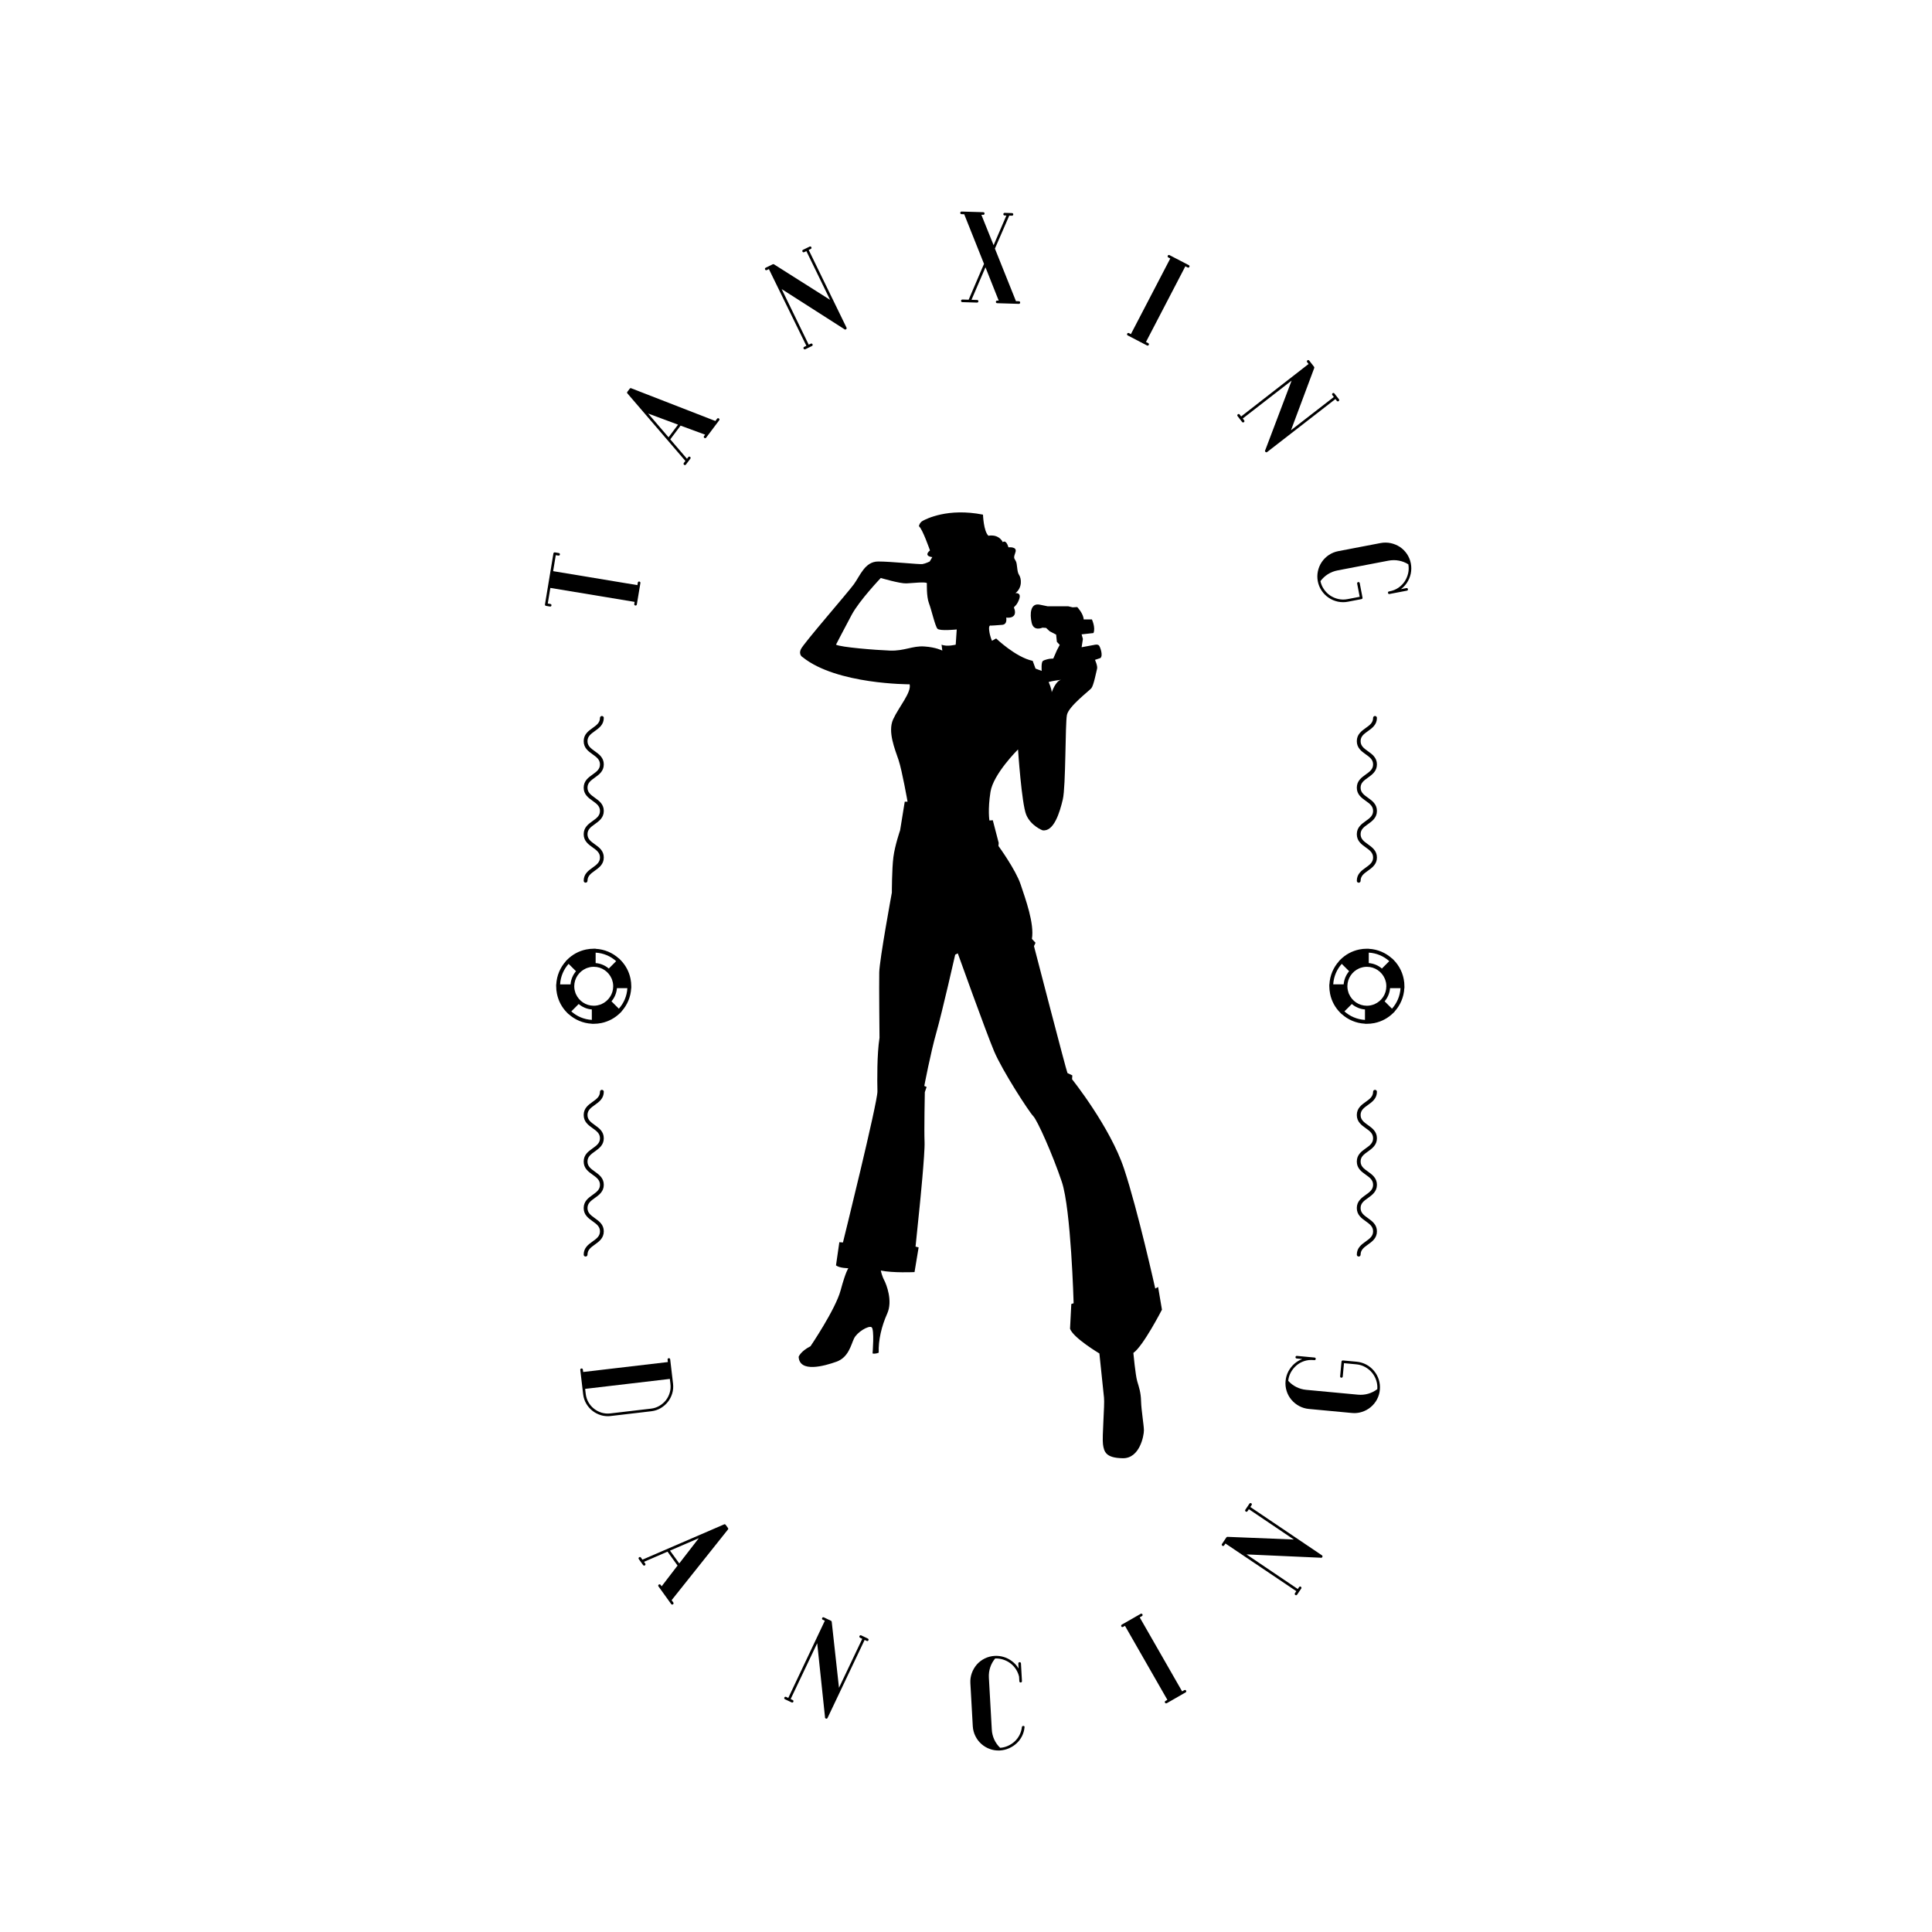 <?xml version="1.0" encoding="utf-8"?>
<!-- Generator: Adobe Illustrator 16.0.0, SVG Export Plug-In . SVG Version: 6.00 Build 0)  -->
<!DOCTYPE svg PUBLIC "-//W3C//DTD SVG 1.1//EN" "http://www.w3.org/Graphics/SVG/1.1/DTD/svg11.dtd">
<svg version="1.1" id="图层_1" xmlns="http://www.w3.org/2000/svg" xmlns:xlink="http://www.w3.org/1999/xlink" x="0px" y="0px"
	 width="512px" height="512px" viewBox="0 0 512 512" enable-background="new 0 0 512 512" xml:space="preserve">
<g>
	<path d="M372.836,154.466c0.502-0.758,0.843-1.59,1.031-2.462c0.18-0.881,0.188-1.783,0.019-2.678
		c-0.172-0.894-0.513-1.73-1.005-2.479c-0.503-0.749-1.13-1.381-1.866-1.884c-0.762-0.496-1.587-0.838-2.466-1.026
		c-0.879-0.184-1.776-0.193-2.673-0.024l-11.229,2.149c-0.897,0.175-1.73,0.513-2.475,1.009c-0.744,0.499-1.382,1.126-1.884,1.866
		c-0.503,0.74-0.844,1.556-1.032,2.433c-0.188,0.878-0.196,1.777-0.027,2.676c0.172,0.898,0.513,1.731,1.015,2.479
		c0.493,0.746,1.12,1.38,1.866,1.879c0.727,0.5,1.551,0.85,2.429,1.039c0.458,0.096,0.925,0.145,1.391,0.145
		c0.431,0,0.861-0.041,1.283-0.124l3.588-0.688c0.125-0.021,0.196-0.092,0.232-0.144c0.026-0.049,0.071-0.136,0.044-0.26
		l-0.734-3.834c-0.045-0.208-0.206-0.318-0.413-0.276c-0.196,0.037-0.305,0.203-0.269,0.405l0.672,3.493l-3.246,0.621
		c-0.816,0.157-1.633,0.146-2.422-0.038c-0.788-0.177-1.515-0.49-2.161-0.926c-0.646-0.437-1.202-0.997-1.659-1.667
		c-0.438-0.637-0.754-1.359-0.914-2.139c0.556-0.74,1.21-1.355,1.964-1.832c0.78-0.491,1.642-0.832,2.574-1.011l13.488-2.585
		c0.933-0.175,1.855-0.179,2.762-0.008c0.88,0.166,1.722,0.49,2.503,0.978c0.144,0.804,0.126,1.599-0.045,2.356
		c-0.18,0.793-0.493,1.525-0.924,2.182c-0.439,0.652-0.995,1.21-1.669,1.674c-0.664,0.455-1.426,0.771-2.269,0.933l-0.215,0.041
		c-0.206,0.038-0.313,0.201-0.269,0.405c0.035,0.207,0.196,0.313,0.403,0.277l4.609-0.884c0.207-0.041,0.314-0.202,0.277-0.409
		c-0.045-0.201-0.206-0.315-0.411-0.276l-1.453,0.281C371.867,155.677,372.396,155.118,372.836,154.466"/>
	<path d="M303.149,379.074c0-1.362-0.682-5.252-0.752-7.708c-0.064-2.458-0.548-3.687-1.022-5.323
		c-0.476-1.638-1.022-7.502-1.022-7.502c2.591-1.776,7.578-11.466,7.578-11.466l-1.022-6.005l-0.754,0.412
		c0,0-4.573-20.605-8.26-31.726c-3.686-11.127-13.784-23.744-13.784-23.744l0.07-1.022l-1.291-0.619
		c-0.277-0.476-8.874-33.637-8.874-33.637l0.409-0.889l-0.956-1.022c0.686-4.09-1.704-10.573-3-14.466
		c-1.301-3.886-5.866-10.163-5.866-10.163l0.063-0.816l-1.565-6.008l-0.892,0.071c0,0-0.476-2.799,0.278-7.574
		c0.744-4.773,7.3-11.259,7.3-11.259s0.954,14.399,2.18,17.329c1.229,2.937,4.295,4.098,4.295,4.098
		c3.005,0.478,4.574-4.707,5.395-8.188c0.816-3.48,0.615-20.056,1.091-22.381c0.479-2.319,5.869-6.342,6.483-7.094
		c0.61-0.75,1.296-4.366,1.498-5.115c0.206-0.754-0.547-2.387-0.547-2.387l1.436-0.478c0.753-0.617,0-2.803-0.341-3.281
		c-0.342-0.477-1.302-0.201-1.302-0.201l-3.336,0.617l0.341-2.186l-0.341-1.227l3.14-0.346c0.609-1.43-0.413-3.612-0.413-3.612
		h-2.18c-0.071-1.571-1.708-3.275-1.708-3.275l-1.225,0.069l-1.165-0.276h-5.458l-1.979-0.407c-2.591-0.615-2.797,2.387-2.25,4.776
		c0.546,2.387,2.86,1.295,2.86,1.295l0.96,0.066l0.95,0.888l1.714,0.891l0.197,1.911l0.753,0.816l-0.753,1.433l-0.951,2.181
		l-1.022,0.07c0,0-1.161,0.205-1.704,0.546c-0.547,0.339-0.341,2.662-0.341,2.662l-1.64-0.614l-0.75-2.048
		c-4.507-0.955-9.69-5.939-9.69-5.939l-1.09,0.618c0,0-0.548-1.095-0.748-2.729c-0.207-1.639,0.475-1.294,0.475-1.294
		s1.57-0.069,3-0.206c1.43-0.139,1.026-1.909,1.026-1.909c2.934,0.269,2.386-1.911,2.117-2.458
		c-0.278-0.547,0.547-0.341,1.291-2.318c0.754-1.98-0.954-1.709-0.954-1.709c1.909-1.502,1.573-3.953,0.954-4.845
		c-0.613-0.885-0.408-2.865-0.87-3.681c-0.466-0.819-0.627-0.748-0.084-2.321c0.546-1.57-1.845-1.294-1.845-1.294
		c-0.682-2.255-1.497-1.368-1.497-1.368c-1.229-2.32-3.82-1.704-3.82-1.704c-1.297-1.23-1.435-5.594-1.435-5.594
		c-9.346-1.844-15.077,1.157-15.964,1.638c-0.888,0.475-1.022,1.43-1.022,1.43c0.95,0.687,2.932,6.417,2.932,6.417
		c-1.843,1.57,0.615,1.771,0.615,1.771l-0.686,1.163c0,0-1.087,0.547-1.911,0.679c-0.815,0.139-8.188-0.679-11.73-0.679
		c-3.55,0-4.776,3.75-6.483,6.071c-1.704,2.318-13.235,15.556-13.988,17.127c-0.747,1.566,0.477,2.182,0.477,2.182
		c9.004,7.231,28.316,7.162,28.316,7.162c0.547,2.117-2.87,6.006-4.368,9.28c-1.498,3.277,0.477,7.917,1.436,10.783
		c0.95,2.866,2.386,11.053,2.386,11.053h-0.748l-1.226,7.572c0,0-1.371,3.956-1.78,7.094c-0.408,3.142-0.408,9.417-0.408,9.417
		s-3.272,17.739-3.342,21.147c-0.07,3.418,0.069,17.332,0.069,17.332c-0.685,4.367-0.617,11.328-0.548,14.188
		c0.069,2.871-9.141,40.055-9.141,40.055l-0.955-0.072l-0.888,6.145c0.955,0.752,3.275,0.752,3.275,0.752s-0.686,0.816-2.049,5.866
		c-1.363,5.049-7.98,14.807-7.98,14.807c-2.663,1.363-3.141,2.795-3.141,2.795c0.207,4.3,6.824,2.456,10.034,1.299
		c3.205-1.16,3.821-4.435,4.637-6.139c0.817-1.708,3.82-3.479,4.639-3.004c0.82,0.476,0.275,6.96,0.275,6.96
		c0.747,0.206,1.635-0.207,1.635-0.207c-0.134-3.273,0.754-7.031,2.253-10.367c1.505-3.346-0.206-7.713-0.82-8.87
		c-0.612-1.161-0.888-2.529-0.888-2.529c3.213,0.682,8.944,0.412,8.944,0.412l1.085-6.546l-0.816-0.207l1.095-10.718
		c0,0,1.43-14.053,1.292-17.048c-0.135-3.006,0.07-13.176,0.07-13.176l0.477-1.363l-0.615-0.273c0,0,1.637-8.667,3.206-14.188
		c1.569-5.528,4.982-20.605,4.982-20.605l0.686-0.345c0,0,7.431,20.739,9.615,25.928c2.184,5.188,9.282,16.104,10.372,17.198
		c1.09,1.093,5.116,10.098,7.574,17.398c2.456,7.301,3.138,32.201,3.138,32.201l-0.617,0.203l-0.337,6.556
		c0.884,2.452,7.78,6.547,7.78,6.547s1.022,9.824,1.224,11.734c0.206,1.911-0.542,10.368-0.272,12.347
		c0.272,1.98,0.753,3.622,5.255,3.685C302.057,386.514,303.149,380.442,303.149,379.074 M281.204,180.145
		c-1.471,0.299-2.484,3.319-2.484,3.319c0-0.887-0.816-2.732-0.816-2.732C278.916,180.452,280.64,180.218,281.204,180.145
		 M253.276,170.841c0,0-2.323,0.616-3.753,0l0.2,1.571c0,0-1.632-0.885-4.775-1.092c-3.134-0.209-5.251,1.224-9.073,1.092
		c-3.821-0.137-13.101-0.885-14.328-1.571c0,0,2.112-4.09,4.161-7.916c2.048-3.821,7.709-9.754,7.709-9.754s5.052,1.502,6.756,1.433
		c1.708-0.069,4.981-0.477,5.461-0.069c0,0-0.139,3.545,0.548,5.323c0.677,1.771,1.632,6.07,2.247,6.753
		c0.613,0.682,5.116,0.202,5.116,0.202L253.276,170.841z"/>
	<path d="M157.639,193.743c1.112-0.793,2.37-1.695,2.37-3.496c0-0.278-0.224-0.503-0.504-0.503s-0.506,0.225-0.506,0.503
		c0,1.283-0.904,1.924-1.947,2.672c-1.112,0.792-2.369,1.691-2.369,3.496c0,1.8,1.257,2.699,2.369,3.49
		c1.043,0.748,1.947,1.392,1.947,2.672c0,1.282-0.904,1.924-1.947,2.672c-1.112,0.792-2.369,1.69-2.369,3.495
		c0,1.801,1.257,2.699,2.369,3.49c1.043,0.748,1.947,1.392,1.947,2.672c0,1.282-0.904,1.923-1.947,2.673
		c-1.112,0.788-2.369,1.69-2.369,3.495s1.257,2.703,2.369,3.498c1.043,0.744,1.947,1.392,1.947,2.672s-0.904,1.929-1.947,2.678
		c-1.112,0.793-2.369,1.69-2.369,3.493c0,0.282,0.226,0.506,0.504,0.506c0.28,0,0.506-0.224,0.506-0.506
		c0-1.282,0.904-1.929,1.946-2.673c1.112-0.793,2.37-1.693,2.37-3.498s-1.258-2.703-2.37-3.498
		c-1.042-0.744-1.946-1.392-1.946-2.672c0-1.282,0.904-1.926,1.946-2.673c1.112-0.796,2.37-1.694,2.37-3.495
		c0-1.805-1.258-2.699-2.37-3.494c-1.042-0.744-1.946-1.392-1.946-2.668c0-1.282,0.904-1.928,1.946-2.672
		c1.112-0.794,2.37-1.695,2.37-3.496c0-1.801-1.258-2.7-2.37-3.494c-1.042-0.744-1.946-1.392-1.946-2.668
		C155.693,195.136,156.597,194.487,157.639,193.743"/>
	<path d="M157.639,292.819c1.112-0.794,2.37-1.695,2.37-3.498c0-0.278-0.224-0.502-0.504-0.502s-0.506,0.224-0.506,0.502
		c0,1.282-0.904,1.929-1.947,2.673c-1.112,0.793-2.369,1.694-2.369,3.492c0,1.808,1.257,2.705,2.369,3.494
		c1.043,0.75,1.947,1.391,1.947,2.673c0,1.283-0.904,1.924-1.947,2.672c-1.112,0.79-2.369,1.69-2.369,3.498
		c0,1.798,1.257,2.699,2.369,3.489c1.043,0.744,1.947,1.39,1.947,2.673c0,1.282-0.904,1.919-1.947,2.673
		c-1.112,0.788-2.369,1.686-2.369,3.492c0,1.808,1.257,2.705,2.369,3.498c1.043,0.744,1.947,1.395,1.947,2.672
		c0,1.279-0.904,1.929-1.947,2.674c-1.112,0.793-2.369,1.694-2.369,3.502c0,0.278,0.226,0.503,0.504,0.503
		c0.28,0,0.506-0.225,0.506-0.503c0-1.283,0.904-1.928,1.946-2.672c1.112-0.799,2.37-1.696,2.37-3.504
		c0-1.806-1.258-2.703-2.37-3.496c-1.042-0.746-1.946-1.395-1.946-2.674c0-1.282,0.904-1.933,1.946-2.673
		c1.112-0.793,2.37-1.694,2.37-3.492c0-1.808-1.258-2.699-2.37-3.498c-1.042-0.744-1.946-1.391-1.946-2.664
		c0-1.282,0.904-1.929,1.946-2.673c1.112-0.798,2.37-1.694,2.37-3.497s-1.258-2.7-2.37-3.493c-1.042-0.744-1.946-1.395-1.946-2.674
		C155.693,294.209,156.597,293.563,157.639,292.819"/>
	<path d="M361.938,229.92c-1.112,0.796-2.367,1.693-2.367,3.501c0,0.282,0.225,0.507,0.503,0.507c0.276,0,0.501-0.225,0.501-0.507
		c0-1.287,0.905-1.934,1.955-2.678c1.104-0.796,2.368-1.694,2.368-3.495c0-1.805-1.264-2.704-2.368-3.498
		c-1.05-0.748-1.955-1.392-1.955-2.678c0-1.282,0.905-1.923,1.955-2.667c1.104-0.797,2.368-1.696,2.368-3.501
		c0-1.801-1.264-2.699-2.368-3.488c-1.05-0.749-1.955-1.392-1.955-2.672c0-1.283,0.905-1.925,1.955-2.669
		c1.104-0.796,2.368-1.695,2.368-3.5c0-1.8-1.264-2.699-2.368-3.488c-1.05-0.748-1.955-1.392-1.955-2.672
		c0-1.283,0.905-1.924,1.955-2.672c1.104-0.791,2.368-1.69,2.368-3.491c0-0.281-0.224-0.509-0.512-0.509
		c-0.277,0-0.501,0.228-0.501,0.509c0,1.278-0.897,1.925-1.947,2.668c-1.112,0.795-2.367,1.694-2.367,3.495s1.255,2.699,2.367,3.493
		c1.04,0.745,1.947,1.388,1.947,2.668c0,1.284-0.907,1.928-1.947,2.672c-1.112,0.795-2.367,1.696-2.367,3.497
		c0,1.805,1.255,2.699,2.367,3.492c1.05,0.744,1.947,1.394,1.947,2.668c0,1.281-0.907,1.929-1.947,2.673
		c-1.112,0.794-2.367,1.696-2.367,3.495c0,1.803,1.255,2.705,2.367,3.498c1.04,0.749,1.947,1.393,1.947,2.678
		C363.886,228.529,362.979,229.172,361.938,229.92"/>
	<path d="M361.938,328.998c-1.112,0.789-2.367,1.695-2.367,3.498c0,0.278,0.225,0.503,0.503,0.503c0.276,0,0.501-0.225,0.501-0.503
		c0-1.287,0.905-1.928,1.955-2.682c1.104-0.789,2.368-1.69,2.368-3.488c0-1.808-1.264-2.709-2.368-3.502
		c-1.05-0.75-1.955-1.391-1.955-2.678c0-1.282,0.905-1.925,1.955-2.663c1.104-0.799,2.368-1.696,2.368-3.504
		c0-1.798-1.264-2.699-2.368-3.492c-1.05-0.744-1.955-1.391-1.955-2.672c0-1.279,0.905-1.921,1.955-2.665
		c1.104-0.798,2.368-1.694,2.368-3.497s-1.264-2.7-2.368-3.489c-1.05-0.753-1.955-1.395-1.955-2.672
		c0-1.283,0.905-1.929,1.955-2.673c1.104-0.79,2.368-1.695,2.368-3.493c0-0.283-0.224-0.507-0.512-0.507
		c-0.277,0-0.501,0.224-0.501,0.507c0,1.283-0.907,1.924-1.947,2.668c-1.112,0.799-2.367,1.694-2.367,3.498
		c0,1.802,1.255,2.699,2.367,3.488c1.05,0.744,1.947,1.395,1.947,2.673c0,1.283-0.897,1.928-1.947,2.672
		c-1.112,0.79-2.367,1.696-2.367,3.49c0,1.806,1.255,2.703,2.367,3.497c1.04,0.744,1.947,1.39,1.947,2.667
		c0,1.279-0.907,1.929-1.947,2.674c-1.112,0.793-2.367,1.695-2.367,3.493c0,1.803,1.255,2.709,2.367,3.498
		c1.04,0.753,1.947,1.39,1.947,2.682C363.886,327.604,362.979,328.245,361.938,328.998"/>
	<path d="M372.127,260.313c-0.242-2.261-1.229-4.351-2.861-5.982l-0.358-0.35l-0.018,0.019c-1.642-1.488-3.794-2.436-6.152-2.556
		v-0.02h-0.503c-0.341,0-0.672,0.02-1.013,0.047c-0.045,0.008-0.1,0.018-0.152,0.025c-0.278,0.031-0.564,0.067-0.835,0.126
		c-0.018,0-0.026,0.009-0.045,0.009c-1.884,0.395-3.605,1.318-4.986,2.699l-0.358,0.359l0.018,0.026
		c-1.488,1.646-2.431,3.785-2.556,6.152h-0.027v0.503c0,0.341,0.019,0.677,0.055,1.005c0.008,0.053,0.018,0.103,0.025,0.151
		c0.027,0.287,0.072,0.565,0.127,0.844c0,0.014,0,0.027,0.009,0.04c0.386,1.879,1.31,3.609,2.708,4.996l0.351,0.358l0.027-0.018
		c1.64,1.488,3.784,2.43,6.151,2.546v0.027h0.502c0.341,0,0.674-0.018,1.015-0.049c0.045-0.005,0.09-0.018,0.134-0.023
		c0.287-0.031,0.573-0.071,0.852-0.125c0.01,0,0.018-0.009,0.027-0.009c1.884-0.386,3.615-1.318,5.004-2.708l0.36-0.359l-0.02-0.018
		c1.489-1.65,2.431-3.794,2.548-6.153h0.026v-0.506c0-0.341-0.018-0.678-0.044-1.014
		C372.127,260.344,372.127,260.326,372.127,260.313 M367.392,261.371c0,2.116-1.273,3.932-3.103,4.727
		c-0.018,0.008-0.027,0.021-0.045,0.027c-0.269,0.111-0.539,0.188-0.816,0.255c-0.054,0.008-0.108,0.035-0.161,0.045
		c-0.333,0.072-0.682,0.107-1.032,0.107c-2.107,0-3.919-1.273-4.717-3.085c-0.009-0.027-0.027-0.045-0.045-0.072
		c-0.1-0.255-0.18-0.528-0.242-0.803c-0.018-0.053-0.045-0.111-0.054-0.17c-0.063-0.332-0.107-0.678-0.107-1.031
		c0-2.107,1.273-3.915,3.085-4.718c0.027-0.01,0.054-0.027,0.072-0.035c0.259-0.108,0.527-0.18,0.798-0.251
		c0.063-0.014,0.115-0.041,0.18-0.051c0.331-0.066,0.672-0.104,1.03-0.104c2.127,0,3.956,1.292,4.745,3.14
		c0,0.004,0.009,0.01,0.009,0.014c0.117,0.273,0.197,0.565,0.27,0.857c0.009,0.044,0.026,0.071,0.035,0.116
		C367.356,260.671,367.392,261.021,367.392,261.371 M368.173,254.716l-1.956,1.955c-0.95-0.816-2.151-1.336-3.479-1.447v-2.768
		C364.827,252.573,366.71,253.406,368.173,254.716 M355.581,255.434l1.954,1.946c-0.816,0.96-1.337,2.166-1.453,3.488h-2.762
		C353.437,258.784,354.271,256.891,355.581,255.434 M356.288,268.03l1.955-1.956c0.961,0.813,2.162,1.336,3.489,1.445v2.766
		C359.644,270.164,357.751,269.339,356.288,268.03 M368.89,267.313l-1.955-1.955c0.815-0.954,1.336-2.157,1.443-3.48h2.771
		C371.024,263.963,370.198,265.851,368.89,267.313"/>
	<path d="M156.841,271.3v0.021h0.504c0.338,0,0.675-0.018,1.009-0.054c0.047,0,0.091-0.009,0.143-0.019
		c0.285-0.035,0.57-0.071,0.85-0.13c0.009,0,0.018-0.004,0.026-0.004c1.883-0.39,3.615-1.313,5.005-2.704l0.359-0.358l-0.018-0.022
		c1.487-1.65,2.433-3.789,2.554-6.157h0.022v-0.502c0-0.341-0.018-0.673-0.051-1.005c-0.005-0.054-0.014-0.099-0.022-0.148
		c-0.032-0.282-0.074-0.569-0.128-0.848c0-0.008-0.004-0.018-0.009-0.035c-0.386-1.883-1.314-3.605-2.706-4.995l-0.356-0.359
		l-0.021,0.019c-1.648-1.488-3.787-2.431-6.152-2.552v-0.027h-0.505c-0.341,0-0.675,0.018-1.007,0.051
		c-0.054,0.008-0.101,0.018-0.155,0.025c-0.28,0.027-0.56,0.072-0.836,0.126c-0.018,0.004-0.031,0.009-0.047,0.009
		c-1.876,0.391-3.603,1.318-4.991,2.709l-0.356,0.354l0.018,0.021c-1.488,1.646-2.43,3.79-2.554,6.152h-0.022v0.494
		c0,0.004,0,0.009,0,0.009c0,0.089,0.009,0.171,0.014,0.251c0.004,0.251,0.014,0.506,0.036,0.754
		c0.009,0.08,0.024,0.155,0.038,0.241c0.031,0.251,0.063,0.503,0.114,0.754c0.005,0.027,0.014,0.054,0.022,0.085
		c0.395,1.866,1.314,3.578,2.691,4.955l0.358,0.354l0.018-0.018C152.334,270.236,154.48,271.178,156.841,271.3 M155.274,256.653
		c0.022-0.01,0.042-0.027,0.07-0.035c0.253-0.108,0.522-0.18,0.793-0.247c0.061-0.018,0.114-0.041,0.175-0.059
		c0.336-0.063,0.68-0.104,1.034-0.104c2.112,0,3.931,1.278,4.724,3.108c0.009,0.018,0.022,0.035,0.034,0.053
		c0.105,0.257,0.182,0.53,0.247,0.809c0.013,0.053,0.042,0.107,0.051,0.161c0.067,0.331,0.105,0.677,0.105,1.031
		c0,2.107-1.274,3.914-3.085,4.723c-0.025,0.008-0.048,0.025-0.07,0.035c-0.257,0.107-0.534,0.184-0.809,0.247
		c-0.054,0.012-0.11,0.039-0.164,0.049c-0.336,0.072-0.679,0.107-1.034,0.107c-2.103,0-3.913-1.273-4.715-3.081
		c-0.011-0.026-0.029-0.053-0.038-0.07c-0.11-0.261-0.184-0.53-0.247-0.799c-0.021-0.063-0.043-0.117-0.057-0.18
		c-0.069-0.332-0.105-0.678-0.105-1.031C152.185,259.264,153.46,257.452,155.274,256.653 M151.404,268.03l1.955-1.956
		c0.956,0.813,2.159,1.336,3.482,1.445v2.762C154.756,270.169,152.863,269.339,151.404,268.03 M164.002,267.313l-1.955-1.951
		c0.811-0.954,1.336-2.161,1.446-3.488h2.765C166.144,263.959,165.312,265.851,164.002,267.313 M163.288,254.716l-1.951,1.955
		c-0.962-0.816-2.164-1.336-3.486-1.447v-2.768C159.936,252.577,161.828,253.406,163.288,254.716 M150.687,255.43l1.958,1.954
		c-0.814,0.956-1.336,2.158-1.446,3.484h-2.765C148.552,258.778,149.379,256.895,150.687,255.43"/>
	<path d="M145.853,160.055l-0.688-0.114l0.684-4.139l22.328,3.702l-0.092,0.565c-0.018,0.127,0.018,0.21,0.054,0.262
		c0.038,0.05,0.108,0.12,0.235,0.137c0.197,0.027,0.363-0.079,0.395-0.285l0.942-5.666c0.018-0.127-0.018-0.216-0.057-0.267
		c-0.035-0.049-0.105-0.114-0.228-0.136c-0.128-0.019-0.215,0.018-0.267,0.053c-0.05,0.038-0.115,0.11-0.132,0.236l-0.11,0.661
		l-22.332-3.702l0.702-4.234l0.69,0.114c0.207,0.032,0.368-0.078,0.399-0.284c0.022-0.124-0.018-0.21-0.057-0.262
		c-0.031-0.05-0.105-0.116-0.228-0.137l-1.034-0.171c-0.207-0.031-0.368,0.083-0.399,0.285l-2.235,13.497
		c-0.034,0.201,0.081,0.366,0.283,0.397l1.033,0.171c0.029,0.004,0.052,0.009,0.07,0.009c0.092,0,0.157-0.032,0.197-0.061
		c0.051-0.035,0.115-0.11,0.132-0.233c0.025-0.124-0.018-0.21-0.054-0.262C146.052,160.143,145.978,160.078,145.853,160.055"/>
	<path d="M181.632,122.152l-0.407,0.54c-0.075,0.104-0.083,0.197-0.075,0.258c0.012,0.065,0.043,0.152,0.144,0.231
		c0.083,0.058,0.157,0.076,0.216,0.076c0.018,0,0.033-0.004,0.046-0.004c0.058-0.01,0.146-0.041,0.224-0.141l1.167-1.547
		c0.075-0.106,0.079-0.198,0.075-0.263c-0.009-0.06-0.041-0.148-0.148-0.224c-0.164-0.125-0.357-0.097-0.482,0.068l-0.334,0.441
		l-4.427-5.152l2.727-3.638l6.507,2.393l-0.281,0.372c-0.124,0.167-0.097,0.364,0.069,0.488c0.167,0.122,0.364,0.096,0.487-0.071
		l3.448-4.591c0.079-0.101,0.083-0.197,0.079-0.255c-0.009-0.065-0.042-0.153-0.148-0.231c-0.101-0.079-0.193-0.088-0.255-0.075
		c-0.061,0.01-0.152,0.042-0.23,0.144l-0.448,0.6l-22.281-8.664c-0.13-0.074-0.298-0.069-0.433,0.11l-0.609,0.807
		c-0.057,0.074-0.083,0.152-0.083,0.226c0,0.096,0.045,0.184,0.092,0.211L181.632,122.152z M179.686,112.535l-2.515,3.353
		l-5.407-6.298L179.686,112.535z"/>
	<path d="M213.119,91.925c-0.184,0.092-0.249,0.281-0.162,0.464c0.065,0.128,0.175,0.202,0.299,0.202c0.056,0,0.11-0.014,0.169-0.04
		l1.74-0.85c0.115-0.056,0.162-0.139,0.185-0.193c0.018-0.06,0.031-0.157-0.023-0.271c-0.091-0.183-0.28-0.253-0.463-0.161
		l-0.547,0.267l-7.168-14.736l16.566,10.594c0.047,0.07,0.106,0.101,0.153,0.115c0.091,0.031,0.193,0.022,0.303-0.027
		c0.184-0.092,0.249-0.285,0.16-0.469l-10.014-20.576l0.542-0.267c0.114-0.056,0.166-0.136,0.185-0.193
		c0.022-0.06,0.036-0.157-0.024-0.271c-0.054-0.114-0.133-0.161-0.192-0.183c-0.059-0.019-0.155-0.032-0.271,0.022l-1.742,0.849
		c-0.114,0.057-0.159,0.139-0.181,0.193c-0.02,0.061-0.034,0.157,0.022,0.271c0.054,0.114,0.137,0.162,0.197,0.184
		c0.059,0.018,0.151,0.031,0.268-0.022l0.574-0.28l6.285,12.917l-14.836-9.395c-0.106-0.079-0.234-0.092-0.344-0.038l-1.883,0.919
		c-0.114,0.056-0.166,0.136-0.184,0.193c-0.021,0.06-0.031,0.157,0.023,0.267c0.056,0.119,0.138,0.166,0.192,0.188
		c0.064,0.018,0.156,0.031,0.271-0.022l0.543-0.267l9.933,20.336L213.119,91.925z"/>
	<path d="M254.819,56.755l0.707,0.022l5.247,13.153l-4.071,9.496l-1.659-0.051c-0.206,0.009-0.351,0.129-0.358,0.336
		c-0.01,0.207,0.135,0.354,0.341,0.358l3.901,0.119c0.115,0.005,0.205-0.047,0.25-0.087c0.045-0.042,0.099-0.119,0.108-0.249
		c0-0.207-0.135-0.352-0.341-0.356l-1.484-0.047l3.699-8.614l3.512,8.833l-0.396-0.009c-0.192-0.014-0.349,0.13-0.358,0.336
		c-0.004,0.128,0.045,0.207,0.094,0.251c0.036,0.047,0.116,0.101,0.243,0.105l5.739,0.175h0.018c0.197,0,0.341-0.136,0.341-0.334
		c0.01-0.127-0.044-0.21-0.085-0.258c-0.045-0.04-0.121-0.097-0.246-0.101l-0.78-0.022l-5.579-13.929l3.803-8.742l0.709,0.022
		c0.116,0,0.206-0.045,0.251-0.087c0.045-0.045,0.104-0.119,0.104-0.247c0.009-0.208-0.131-0.354-0.337-0.358l-1.933-0.061
		c-0.13,0.004-0.21,0.047-0.255,0.087c-0.045,0.042-0.1,0.119-0.1,0.249c-0.014,0.211,0.125,0.353,0.331,0.359l0.468,0.013
		l-3.386,7.866l-3.246-8.067l0.488,0.014c0.115,0.005,0.205-0.047,0.251-0.087c0.045-0.043,0.099-0.119,0.104-0.249
		c0.013-0.207-0.13-0.354-0.337-0.359l-5.739-0.172c-0.197,0-0.351,0.127-0.358,0.334C254.469,56.603,254.612,56.751,254.819,56.755
		"/>
	<path d="M315.042,70.266l-5.094-2.648c-0.179-0.096-0.368-0.042-0.475,0.146c-0.055,0.112-0.045,0.207-0.027,0.267
		c0.018,0.06,0.063,0.143,0.179,0.202l0.511,0.263l-10.438,20.053l-0.512-0.267c-0.179-0.097-0.368-0.038-0.466,0.146
		c-0.054,0.116-0.045,0.212-0.027,0.271c0.018,0.056,0.063,0.143,0.18,0.197l5.094,2.655c0.063,0.031,0.126,0.042,0.171,0.042
		c0.035,0,0.072-0.006,0.099-0.016c0.054-0.018,0.135-0.063,0.197-0.172c0.063-0.117,0.053-0.208,0.035-0.267
		c-0.018-0.061-0.063-0.144-0.179-0.202l-0.593-0.314l10.432-20.047l0.591,0.308c0.117,0.061,0.206,0.052,0.271,0.031
		c0.053-0.019,0.143-0.063,0.196-0.177c0.063-0.117,0.055-0.208,0.035-0.267C315.203,70.41,315.159,70.327,315.042,70.266"/>
	<path d="M329.159,111.815c0.126,0.166,0.322,0.188,0.492,0.061c0.162-0.126,0.189-0.323,0.055-0.489l-0.368-0.476l12.95-10.045
		l-6.967,18.392c-0.055,0.059-0.072,0.124-0.082,0.175c-0.01,0.096,0.018,0.193,0.09,0.289c0.081,0.101,0.171,0.128,0.233,0.137
		c0.018,0,0.027,0.004,0.045,0.004c0.053,0,0.135-0.018,0.215-0.083l18.08-14.027l0.368,0.482c0.135,0.16,0.333,0.189,0.494,0.059
		c0.098-0.079,0.135-0.168,0.143-0.229c0-0.065,0-0.157-0.08-0.258l-1.193-1.529c-0.125-0.166-0.322-0.188-0.483-0.063
		c-0.1,0.076-0.135,0.167-0.135,0.229c-0.01,0.064,0,0.157,0.07,0.257l0.396,0.504l-11.354,8.804l6.145-16.449
		c0.053-0.119,0.045-0.249-0.027-0.345l-1.292-1.657c-0.116-0.161-0.322-0.188-0.484-0.061c-0.098,0.079-0.125,0.17-0.135,0.231
		c-0.008,0.058,0,0.155,0.072,0.258l0.376,0.475l-17.864,13.902l-0.396-0.507c-0.125-0.164-0.323-0.188-0.484-0.058
		c-0.17,0.124-0.188,0.32-0.063,0.486L329.159,111.815z"/>
	<path d="M175.076,373.178c0.747-0.444,1.39-0.995,1.904-1.649c0.516-0.646,0.906-1.4,1.16-2.234
		c0.255-0.834,0.33-1.712,0.224-2.619l-0.757-6.439c-0.014-0.121-0.079-0.196-0.124-0.233c-0.052-0.035-0.139-0.084-0.262-0.066
		c-0.124,0.014-0.197,0.076-0.24,0.121c-0.036,0.054-0.076,0.134-0.063,0.265l0.075,0.633l-22.451,2.636l-0.074-0.628
		c-0.014-0.125-0.074-0.202-0.124-0.241c-0.052-0.037-0.139-0.086-0.258-0.063c-0.127,0.008-0.202,0.07-0.242,0.121
		c-0.039,0.049-0.079,0.129-0.065,0.265l0.758,6.43c0.105,0.905,0.381,1.749,0.821,2.502c0.441,0.744,0.993,1.391,1.645,1.901
		c0.65,0.511,1.404,0.906,2.231,1.157c0.592,0.179,1.205,0.269,1.828,0.269c0.253,0,0.509-0.008,0.767-0.045l10.782-1.264
		C173.496,373.891,174.328,373.616,175.076,373.178 M172.527,373.303l-10.783,1.266c-0.802,0.094-1.587,0.025-2.327-0.198
		c-0.744-0.232-1.419-0.583-2.006-1.05c-0.583-0.456-1.079-1.03-1.464-1.708c-0.386-0.668-0.63-1.412-0.722-2.219l-0.157-1.328
		l22.446-2.638l0.157,1.319c0.097,0.812,0.031,1.597-0.188,2.337c-0.217,0.744-0.565,1.412-1.024,2.004
		c-0.464,0.583-1.043,1.081-1.709,1.475C174.079,372.958,173.33,373.213,172.527,373.303z"/>
	<path d="M192.316,404.102c-0.065-0.09-0.141-0.145-0.228-0.152c-0.079-0.02-0.162,0.008-0.189,0.025l-21.646,9.354l-0.396-0.555
		c-0.124-0.162-0.316-0.198-0.487-0.077c-0.105,0.077-0.136,0.167-0.146,0.229c-0.009,0.055-0.009,0.152,0.069,0.26l1.128,1.569
		c0.125,0.172,0.323,0.198,0.487,0.082c0.17-0.126,0.204-0.323,0.078-0.494l-0.321-0.438l6.235-2.7l2.66,3.686l-4.215,5.498
		l-0.277-0.376c-0.118-0.171-0.315-0.198-0.486-0.076c-0.166,0.121-0.197,0.318-0.073,0.487l3.355,4.661
		c0.075,0.094,0.171,0.147,0.277,0.147c0.069,0,0.141-0.027,0.21-0.072c0.166-0.126,0.197-0.313,0.079-0.484l-0.443-0.609
		l14.902-18.7c0.105-0.099,0.152-0.259,0.023-0.438L192.316,404.102z M180.012,414.325l-2.454-3.396l7.624-3.286L180.012,414.325z"
		/>
	<path d="M229.981,434.227l-1.748-0.834c-0.115-0.055-0.206-0.037-0.267-0.018c-0.061,0.018-0.141,0.072-0.197,0.188
		c-0.057,0.112-0.041,0.206-0.018,0.265c0.018,0.059,0.069,0.14,0.183,0.198l0.575,0.272l-6.169,12.978l-1.923-17.461
		c0-0.135-0.071-0.237-0.185-0.288l-1.891-0.901c-0.116-0.057-0.207-0.049-0.265-0.021c-0.061,0.021-0.144,0.067-0.198,0.188
		c-0.087,0.188-0.024,0.366,0.165,0.458l0.547,0.259l-9.688,20.457l-0.574-0.273c-0.188-0.085-0.372-0.022-0.463,0.166
		c-0.088,0.188-0.023,0.368,0.166,0.462l1.749,0.829c0.187,0.096,0.372,0.027,0.463-0.161c0.054-0.115,0.041-0.215,0.019-0.269
		c-0.019-0.059-0.069-0.143-0.185-0.197l-0.547-0.255l7.037-14.803l2.065,19.56c-0.033,0.144,0.019,0.305,0.221,0.404
		c0.059,0.031,0.114,0.039,0.159,0.039c0.043,0,0.079-0.008,0.108-0.018c0.057-0.021,0.141-0.066,0.193-0.188l9.824-20.667
		l0.548,0.259c0.188,0.091,0.372,0.027,0.464-0.16c0.053-0.117,0.039-0.216,0.018-0.274
		C230.148,434.366,230.097,434.28,229.981,434.227"/>
	<path d="M271.172,457.383c-0.179,0.01-0.31,0.108-0.358,0.296c-0.085,0.74-0.292,1.444-0.619,2.095
		c-0.331,0.651-0.762,1.224-1.286,1.713c-0.52,0.488-1.135,0.892-1.813,1.193c-0.645,0.291-1.336,0.462-2.049,0.507
		c-0.659-0.637-1.188-1.373-1.557-2.18c-0.386-0.843-0.609-1.739-0.654-2.682l-0.771-13.722c-0.053-0.942,0.063-1.861,0.354-2.736
		c0.282-0.852,0.717-1.641,1.305-2.35c0.718-0.03,1.418,0.063,2.095,0.279c0.713,0.224,1.358,0.555,1.934,0.985
		c0.572,0.427,1.067,0.95,1.471,1.574c0.398,0.619,0.689,1.297,0.843,1.986l0.07,1.202c0,0.134,0.064,0.206,0.109,0.251
		c0.044,0.04,0.129,0.081,0.251,0.081c0.129-0.01,0.206-0.063,0.251-0.108c0.039-0.045,0.084-0.129,0.08-0.26l-0.261-4.689
		c-0.018-0.207-0.166-0.337-0.366-0.327c-0.216,0.012-0.341,0.16-0.333,0.366l0.072,1.311c-0.431-0.732-1.018-1.377-1.739-1.925
		c-0.664-0.506-1.396-0.888-2.184-1.125c-0.791-0.238-1.602-0.337-2.427-0.292c-0.915,0.054-1.784,0.278-2.593,0.673
		c-0.807,0.391-1.515,0.928-2.115,1.596c-0.592,0.688-1.046,1.463-1.346,2.306c-0.3,0.844-0.431,1.74-0.378,2.649l0.638,11.409
		c0.054,0.91,0.278,1.784,0.673,2.587c0.394,0.808,0.933,1.525,1.596,2.117c0.664,0.592,1.436,1.05,2.274,1.346
		c0.721,0.264,1.484,0.394,2.256,0.394c0.129,0,0.265-0.008,0.394-0.008c0.843-0.055,1.659-0.247,2.413-0.584
		c0.754-0.332,1.426-0.771,2.008-1.31c0.584-0.537,1.06-1.166,1.422-1.883c0.364-0.723,0.598-1.508,0.668-2.297
		c0.055-0.156,0.01-0.259-0.035-0.323C271.419,457.437,271.33,457.375,271.172,457.383"/>
	<path d="M314.118,447.863c-0.063-0.019-0.161-0.022-0.269,0.04l-0.574,0.332l-11.238-19.614l0.584-0.331
		c0.107-0.063,0.152-0.148,0.17-0.207c0.018-0.063,0.027-0.157-0.035-0.269c-0.072-0.107-0.152-0.153-0.216-0.171
		c-0.063-0.018-0.152-0.018-0.26,0.045l-4.986,2.853c-0.181,0.104-0.233,0.296-0.136,0.476c0.108,0.179,0.296,0.231,0.476,0.125
		l0.494-0.278l11.236,19.614l-0.501,0.287c-0.179,0.099-0.233,0.292-0.126,0.467c0.063,0.116,0.152,0.152,0.206,0.17
		c0.027,0.009,0.055,0.009,0.08,0.009c0.055,0,0.117-0.009,0.189-0.044l4.978-2.861c0.18-0.1,0.242-0.292,0.135-0.472
		C314.263,447.922,314.173,447.886,314.118,447.863"/>
	<path d="M350.324,412.173l-18.969-12.799l0.333-0.502c0.07-0.107,0.07-0.201,0.063-0.26c-0.01-0.067-0.045-0.151-0.152-0.224
		c-0.171-0.117-0.368-0.072-0.484,0.094l-1.085,1.61c-0.108,0.166-0.072,0.362,0.098,0.476c0.108,0.075,0.198,0.075,0.261,0.063
		c0.063-0.01,0.152-0.049,0.215-0.152l0.359-0.529l11.91,8.035l-17.543-0.704c-0.134-0.014-0.251,0.036-0.323,0.14l-1.166,1.739
		c-0.115,0.17-0.08,0.358,0.091,0.479c0.107,0.068,0.197,0.076,0.26,0.059c0.063-0.008,0.151-0.049,0.224-0.152l0.341-0.502
		l18.78,12.632l-0.358,0.53c-0.117,0.174-0.08,0.362,0.099,0.479c0.072,0.053,0.135,0.071,0.197,0.071
		c0.026,0,0.045-0.009,0.063-0.009c0.054-0.01,0.144-0.045,0.216-0.152l1.085-1.605c0.116-0.171,0.071-0.368-0.1-0.484
		c-0.098-0.072-0.196-0.072-0.259-0.063c-0.055,0.018-0.145,0.053-0.216,0.161l-0.341,0.497l-13.588-9.17l19.65,0.879
		c0.072,0.036,0.145,0.036,0.188,0.023c0.1-0.023,0.18-0.078,0.242-0.176c0.072-0.107,0.072-0.202,0.063-0.261
		C350.468,412.334,350.432,412.249,350.324,412.173"/>
	<path d="M364.136,363.313c-0.565-0.691-1.255-1.256-2.044-1.677c-0.798-0.423-1.659-0.682-2.565-0.768l-3.632-0.337
		c-0.206-0.008-0.358,0.107-0.386,0.31l-0.358,3.888c-0.01,0.127,0.025,0.207,0.07,0.261c0.037,0.045,0.117,0.104,0.243,0.117
		c0.206,0.008,0.358-0.108,0.376-0.315l0.332-3.537l3.291,0.31c0.826,0.076,1.606,0.313,2.314,0.709
		c0.708,0.394,1.318,0.892,1.813,1.488c0.501,0.601,0.878,1.295,1.13,2.066c0.241,0.74,0.341,1.516,0.278,2.31
		c-0.727,0.556-1.534,0.965-2.396,1.212c-0.888,0.259-1.812,0.341-2.744,0.251l-13.687-1.279c-0.941-0.084-1.829-0.345-2.654-0.762
		c-0.799-0.399-1.516-0.95-2.126-1.636c0.09-0.809,0.323-1.57,0.7-2.252c0.395-0.709,0.897-1.322,1.497-1.83
		c0.602-0.511,1.292-0.896,2.063-1.147c0.771-0.251,1.588-0.341,2.44-0.26l0.215,0.018c0.126,0.014,0.216-0.036,0.261-0.071
		c0.053-0.037,0.107-0.113,0.116-0.242c0.018-0.126-0.026-0.212-0.063-0.257c-0.045-0.049-0.117-0.111-0.241-0.12l-4.683-0.439
		c-0.125-0.014-0.206,0.031-0.251,0.071c-0.053,0.036-0.115,0.116-0.125,0.243c-0.018,0.206,0.107,0.358,0.313,0.376l1.48,0.144
		c-0.717,0.269-1.373,0.654-1.982,1.157c-0.69,0.592-1.255,1.291-1.678,2.08c-0.421,0.789-0.682,1.655-0.762,2.565
		c-0.089,0.905,0.009,1.803,0.277,2.664c0.261,0.852,0.691,1.632,1.266,2.322c0.592,0.69,1.282,1.256,2.08,1.677
		c0.789,0.422,1.65,0.682,2.556,0.763l11.382,1.067c0.215,0.021,0.438,0.035,0.654,0.035c0.682,0,1.354-0.106,2.009-0.313
		c0.853-0.269,1.642-0.691,2.323-1.26c0.691-0.574,1.256-1.261,1.677-2.049c0.423-0.795,0.682-1.66,0.762-2.565
		c0.092-0.91-0.008-1.804-0.276-2.664C365.132,364.783,364.71,364.002,364.136,363.313"/>
</g>
</svg>
